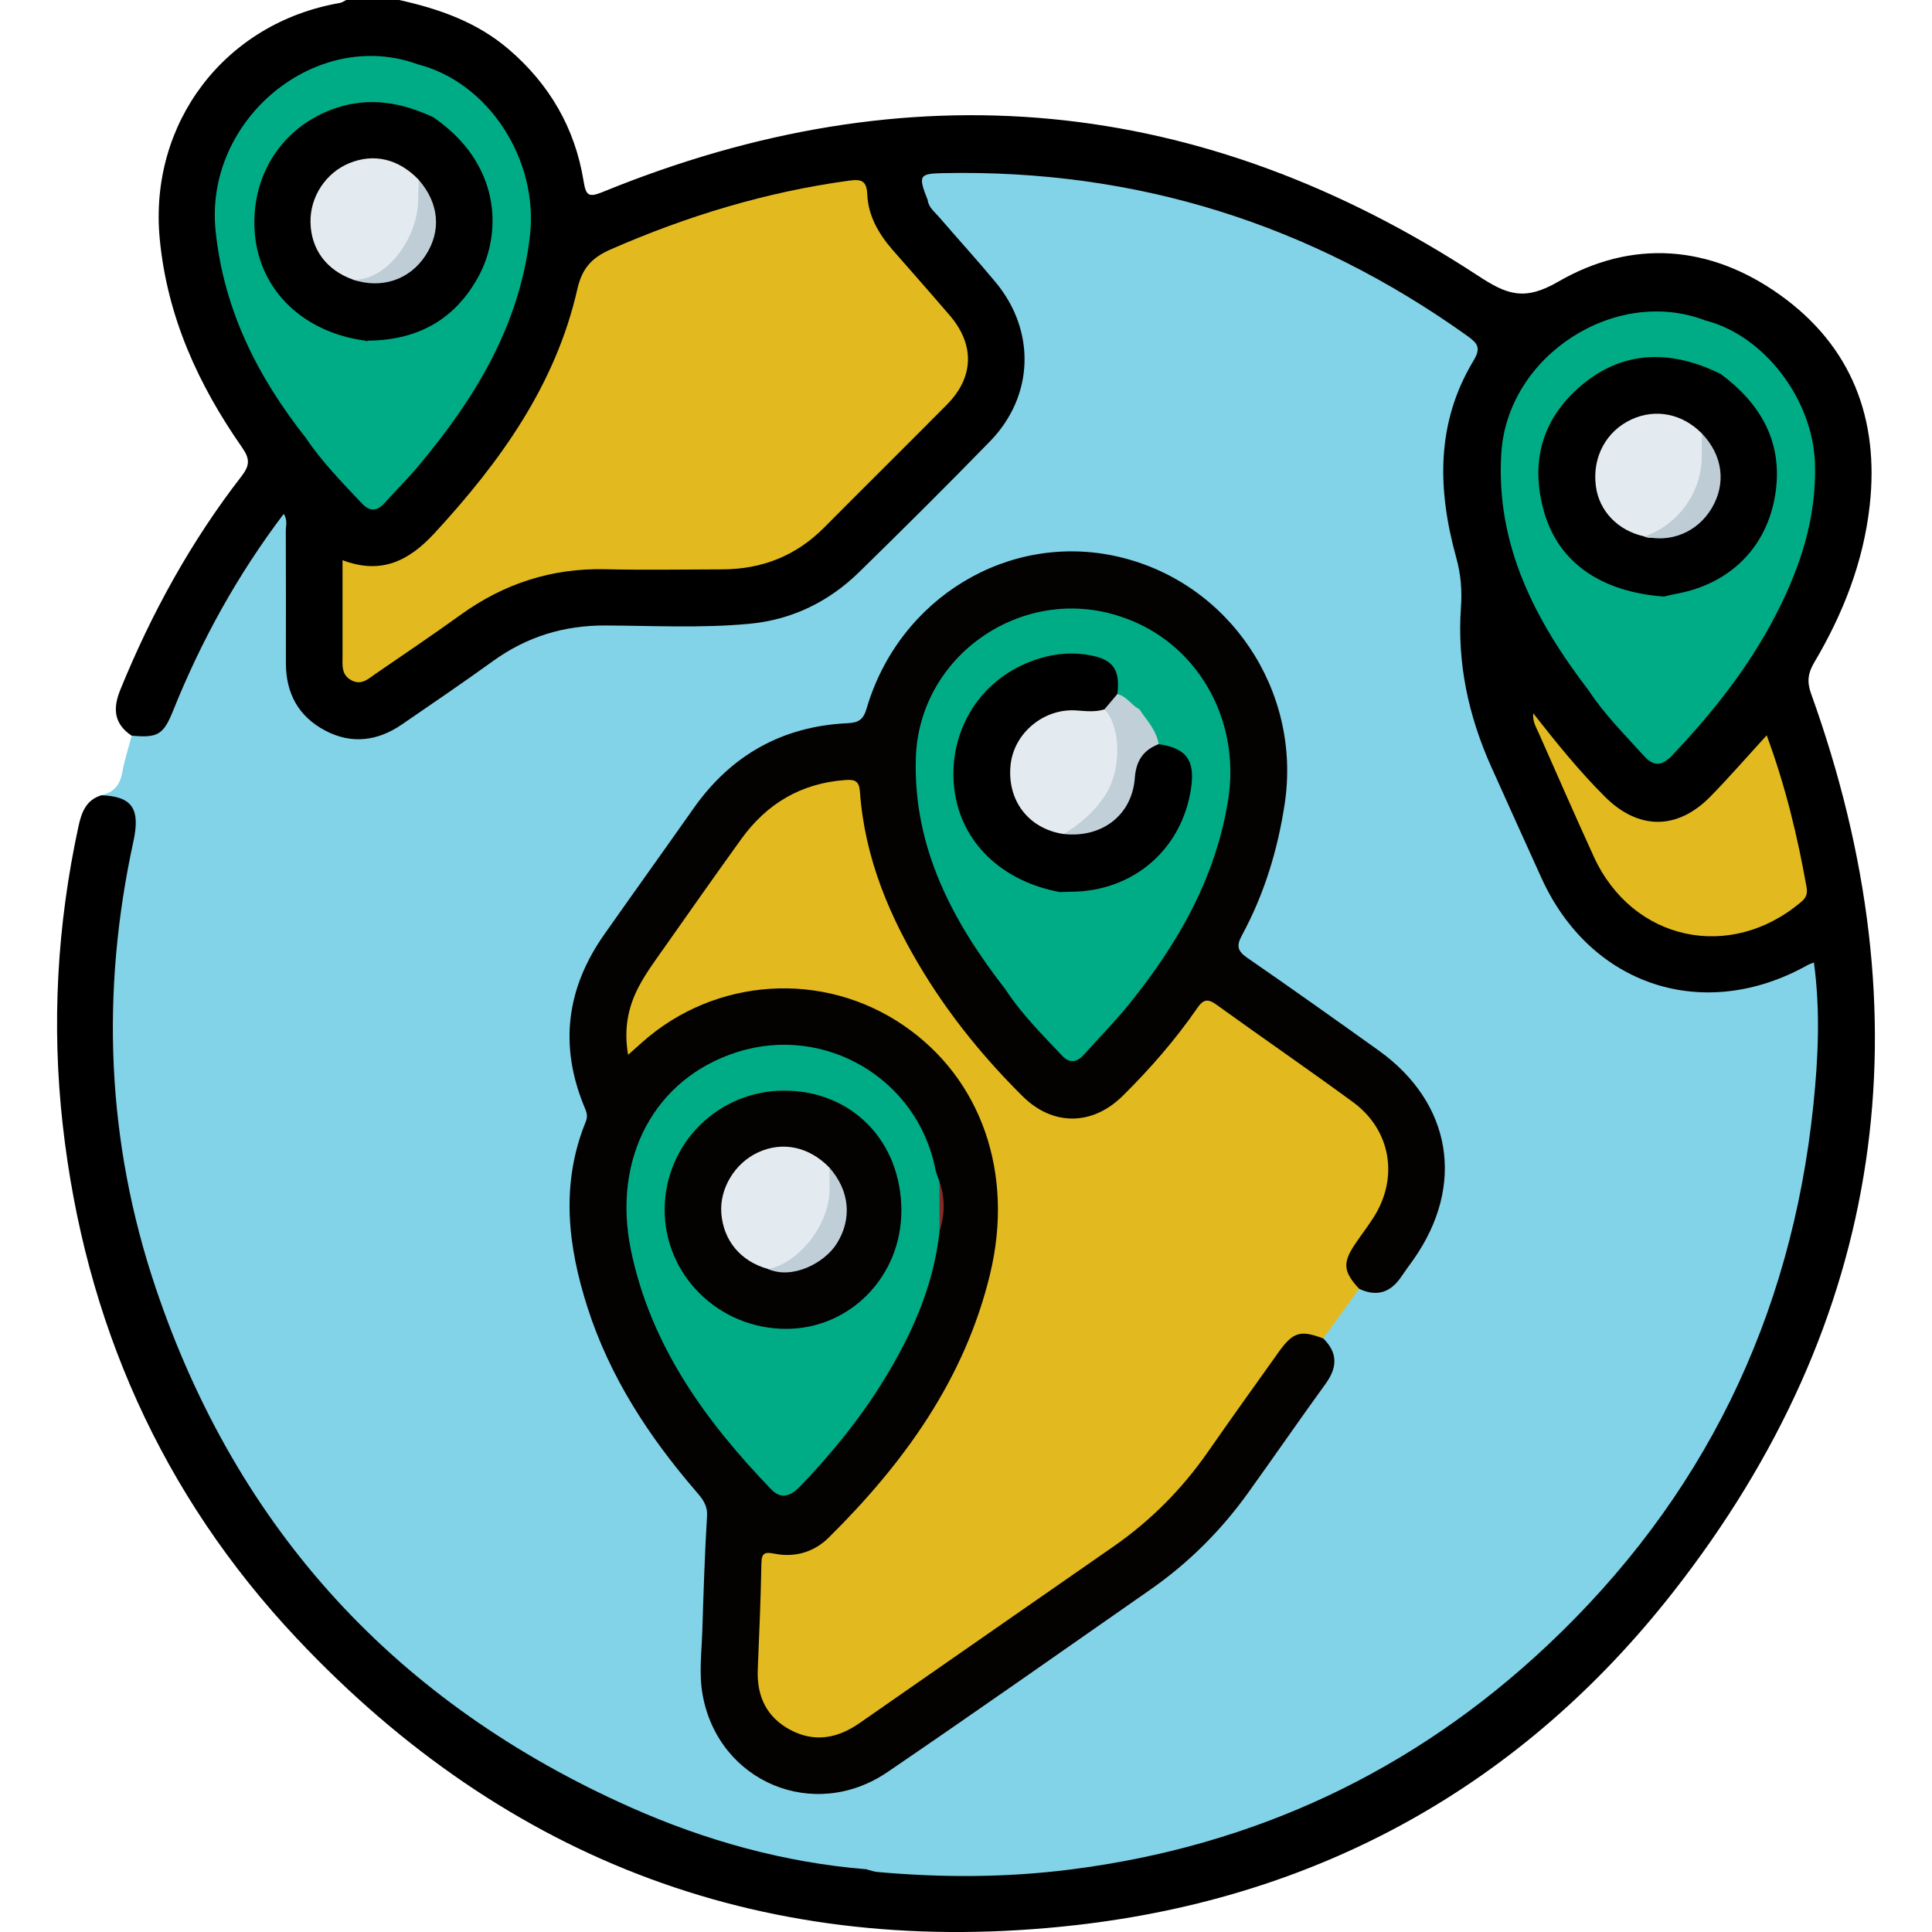 <?xml version="1.0" encoding="UTF-8"?><svg id="b" xmlns="http://www.w3.org/2000/svg" width="136" height="136" viewBox="0 0 136 136"><defs><style>.d{fill:#040101;}.e{fill:#e2ba1f;}.f{fill:none;}.g{fill:#e4ebf0;}.h{fill:#c0ced8;}.i{fill:#00ac86;}.j{fill:#832b29;}.k{fill:#bfcdd7;}.l{fill:#82d3e8;}.m{fill:#c1cfd9;}.n{fill:#beccd6;}</style></defs><g id="c"><path d="M28.098,0c2.813.623,5.479,1.554,7.716,3.473,2.865,2.458,4.656,5.537,5.262,9.246.17,1.041.339,1.207,1.343.797,21.57-8.812,42.155-6.858,61.636,5.901,2.008,1.315,3.24,1.798,5.622.418,5.204-3.015,10.686-2.599,15.615.918,5.047,3.601,7.006,8.727,6.322,14.843-.443,3.967-1.877,7.62-3.902,11.035-.447.753-.526,1.357-.223,2.201,8.209,22.832,5.278,44.104-9.712,63.241-10.639,13.582-24.864,21.499-42.07,23.446-21.572,2.441-39.955-4.397-54.818-20.19-9.53-10.127-14.918-22.302-16.473-36.146-.793-7.057-.397-14.046,1.101-20.982.215-.996.526-1.883,1.62-2.22,2.233-.132,3.041.632,2.626,2.854-.708,3.79-1.209,7.598-1.423,11.442-.18,3.231.114,6.453.546,9.647,1.63,12.043,6.429,22.663,14.545,31.733,9.106,10.175,20.373,16.551,33.809,19.071,1.262.237,2.524.455,3.803.574,3.695.429,7.383.52,11.107.241,4.305-.322,8.516-1.046,12.644-2.259,8.455-2.484,15.968-6.682,22.572-12.518,9.155-8.09,15.242-18.073,18.328-29.868,1.008-3.853,1.683-7.78,1.714-11.794.014-1.762.453-3.513.143-5.29-.239-1.368-.224-1.371-1.437-.853-7.386,3.151-14.795.165-18.02-7.204-1.224-2.796-2.576-5.539-3.733-8.363-1.532-3.736-2.31-7.615-1.787-11.678.082-.639-.121-1.224-.288-1.82-1.019-3.632-1.389-7.294-.454-11.005.282-1.121.696-2.205,1.278-3.197.539-.92.354-1.487-.506-2.092-7.316-5.15-15.345-8.581-24.163-10.151-3.847-.685-7.717-.997-11.625-.87-.923.03-1.658.148-1.222,1.359,1.207,1.87,2.777,3.442,4.243,5.09,3.503,3.935,3.467,8.873-.215,12.618-2.762,2.809-5.584,5.558-8.346,8.366-2.956,3.005-6.552,4.428-10.73,4.452-2.921.017-5.842.026-8.763-.004-2.25-.023-4.275.661-6.129,1.867-2.522,1.641-4.878,3.53-7.444,5.104-3.322,2.038-7.241.508-8.256-3.162-.192-.694-.182-1.401-.183-2.109-.002-2.951,0-5.902-.001-9.114-1.753,2.322-3.108,4.583-4.355,6.908-1.13,2.107-2.102,4.29-3.046,6.487-.703,1.635-1.682,2.02-3.101,1.345-1.249-.833-1.338-1.907-.801-3.228,2.192-5.385,4.969-10.437,8.532-15.035.576-.743.609-1.213.058-2.002-3.1-4.437-5.291-9.226-5.814-14.718C10.473,8.674,15.803,1.615,23.915.21c.162-.028.309-.138.463-.21C25.618,0,26.858,0,28.098,0Z"/><path class="l" d="M9.271,51.786c1.834.167,2.231-.061,2.914-1.757,1.983-4.931,4.522-9.545,7.788-13.856.287.44.144.837.146,1.2.012,3.098.01,6.195.006,9.293-.003,2.135.886,3.778,2.781,4.77,1.856.971,3.68.729,5.383-.438,2.151-1.474,4.307-2.943,6.421-4.468,2.38-1.717,4.996-2.517,7.938-2.501,3.36.018,6.727.196,10.082-.116,3.017-.281,5.61-1.548,7.76-3.652,3.1-3.032,6.178-6.089,9.202-9.196,3.098-3.184,3.238-7.767.397-11.192-1.299-1.566-2.673-3.069-4-4.613-.31-.36-.725-.663-.79-1.19.644-.373.696-.396,1.694.008,3.491,1.417,6.869,3.064,10.078,5.047,3.781,2.336,7.293,5.044,10.472,8.129,4.308,4.18,7.946,8.912,10.927,14.138,3.819,6.694,6.271,13.866,7.403,21.472.678,4.553.817,9.124.498,13.749-.771,11.201-4.353,21.408-10.66,30.604-7.441,10.849-17.349,18.687-29.742,23.276-1.605.594-3.165,1.425-4.976,1.092-5.78-.473-11.307-2.01-16.573-4.349-16.469-7.318-27.721-19.521-33.471-36.61-3.457-10.275-3.866-20.792-1.558-31.397.501-2.302-.086-3.165-2.254-3.249.826-.194,1.297-.678,1.455-1.545.163-.894.446-1.767.677-2.649Z"/><path class="l" d="M60.994,131.585c2.686-.26,5.07-1.476,7.512-2.46,5.403-2.176,10.338-5.208,14.81-8.905,5.648-4.669,10.495-10.08,14.209-16.449,3.587-6.151,6.211-12.675,7.546-19.679.943-4.948,1.437-9.963,1.125-14.994-.489-7.885-2.224-15.486-5.573-22.697-2.774-5.973-6.386-11.337-10.805-16.227-5.102-5.646-11.112-10.046-17.833-13.484-2.115-1.082-4.225-2.35-6.687-2.621-.676-1.711-.601-1.847,1.067-1.882,13.589-.286,25.888,3.568,36.939,11.47.731.523.959.842.413,1.746-2.652,4.394-2.528,9.091-1.209,13.848.324,1.168.418,2.288.332,3.504-.276,3.91.528,7.65,2.132,11.219,1.176,2.618,2.356,5.234,3.544,7.847,3.452,7.59,11.429,10.197,18.715,6.121.109-.061.233-.098.456-.19.461,3.392.303,6.734-.04,10.047-1.551,14.983-7.767,27.73-18.745,38.047-9.433,8.866-20.633,14.108-33.506,15.75-4.548.58-9.09.589-13.644.178-.257-.023-.507-.125-.761-.19Z"/><path class="e" d="M24.111,39.433c2.719,1.034,4.673.053,6.465-1.89,4.618-5.008,8.532-10.426,10.066-17.194.339-1.497,1.042-2.221,2.353-2.795,5.376-2.355,10.931-4.04,16.756-4.835.88-.12,1.257-.019,1.3.976.066,1.512.808,2.78,1.791,3.906,1.34,1.534,2.691,3.058,4.016,4.605,1.773,2.07,1.704,4.354-.206,6.281-2.868,2.894-5.766,5.758-8.637,8.649-1.979,1.993-4.377,2.936-7.162,2.943-2.746.007-5.493.054-8.237-.009-3.771-.087-7.135,1.007-10.183,3.202-1.975,1.422-3.993,2.784-5.999,4.161-.497.341-.969.825-1.674.466-.755-.384-.647-1.082-.647-1.739-.003-2.209-.001-4.418-.001-6.729Z"/><path class="i" d="M29.429,4.534c4.969,1.277,8.483,6.712,7.877,12.042-.72,6.333-3.866,11.469-7.84,16.212-.766.914-1.612,1.76-2.416,2.643-.526.577-1.031.583-1.573.009-1.395-1.476-2.816-2.929-3.955-4.624.953-1.636,2.341-2.943,3.399-4.502.524-.772,1.239-1.453.866-2.524,1.047-.355,2.171-.251,3.229-.652,3.153-1.197,4.815-3.566,5.227-6.77.363-2.823-.736-5.186-2.93-7.017-.338-.282-.723-.517-.924-.934-.099-1.348-1.014-2.495-.96-3.881Z"/><path class="i" d="M120.056,22.561c4.122,1.051,7.554,5.537,7.704,10.045.127,3.818-1.023,7.309-2.738,10.644-1.893,3.681-4.438,6.889-7.275,9.886-.735.776-1.303.882-2.059.04-1.324-1.476-2.739-2.872-3.833-4.54,1.92-2.162,3.546-4.551,5.288-6.852,1.609-.584,3.284-.951,4.694-2.066,3.374-2.666,3.866-8.234.944-11.395-.627-.679-1.447-1.175-1.905-2.014-.185-.769-.417-1.521-.713-2.257-.189-.47-.493-.964-.107-1.488Z"/><path class="e" d="M124.363,51.762c1.329,3.592,2.169,7.107,2.805,10.678.076.428.006.722-.357,1.031-4.996,4.256-11.899,2.777-14.619-3.171-1.323-2.893-2.596-5.809-3.885-8.718-.174-.393-.424-.769-.38-1.373,1.643,2.095,3.243,4.075,5.05,5.877,2.355,2.349,5.096,2.369,7.439-.029,1.319-1.35,2.558-2.778,3.947-4.294Z"/><path class="i" d="M29.429,4.534c.458,1.207,1.271,2.312,1.057,3.71-.502.362-.926.001-1.362-.159-4.192-1.542-8.979.544-10.333,4.641-1.513,4.58.47,8.894,4.986,10.501.649.231,1.426.155,1.933.751.518.221.973.452.467,1.118-1.487,1.959-2.781,4.074-4.656,5.718-3.401-4.301-5.781-9.037-6.346-14.581-.798-7.836,7.095-14.331,14.253-11.699Z"/><path class="i" d="M120.056,22.561c.161,1.304,1.15,2.376,1.055,3.752-.753.221-1.363-.247-2.02-.444-4.208-1.261-8.613.976-10.013,5.11-1.435,4.236.894,8.79,5.161,10.177.956.311,2.016.253,2.888.84-1.176,2.303-2.89,4.218-4.495,6.21-.195.242-.444.421-.777.43-3.791-4.946-6.583-10.285-6.171-16.752.438-6.875,8.043-11.764,14.372-9.322Z"/><path class="d" d="M93.15,94.218c1.032,1.013.998,2.043.165,3.19-1.845,2.541-3.625,5.128-5.457,7.678-1.901,2.646-4.18,4.926-6.853,6.792-6.164,4.303-12.314,8.628-18.526,12.861-5.187,3.535-11.897.71-13.016-5.417-.272-1.491-.074-3.005-.026-4.506.087-2.699.169-5.399.333-8.094.047-.779-.338-1.232-.771-1.735-3.318-3.85-6.065-8.044-7.634-12.923-1.398-4.348-1.917-8.724-.132-13.102.186-.455.02-.758-.126-1.116-1.751-4.284-1.219-8.302,1.425-12.062,2.086-2.966,4.201-5.913,6.289-8.879,2.644-3.756,6.254-5.781,10.836-5.996.794-.037,1.118-.26,1.345-1.031,2.292-7.806,10.02-12.457,17.695-10.694,7.829,1.798,12.948,9.429,11.736,17.407-.496,3.266-1.445,6.37-3.018,9.267-.408.751-.281,1.108.4,1.577,3.094,2.134,6.158,4.313,9.216,6.499,5.178,3.701,6.142,9.513,2.463,14.736-.28.398-.575.786-.845,1.19-.751,1.128-1.73,1.448-2.975.864-1.19-.556-1.522-1.576-.862-2.801.441-.819,1.023-1.552,1.524-2.335,1.793-2.81,1.156-6.013-1.554-7.949-2.846-2.033-5.708-4.043-8.568-6.055-1.267-.891-1.311-.883-2.186.327-1.459,2.018-3.152,3.822-4.941,5.544-2.074,1.995-5.013,2.254-7.047.225-5.963-5.95-10.692-12.652-11.811-21.301-.129-.994-.516-1.123-1.359-1.037-2.76.284-4.794,1.783-6.378,3.904-2.33,3.121-4.543,6.329-6.757,9.535-.927,1.342-1.285,2.849-1.295,4.484.584.012.772-.403,1.073-.63,4.818-3.635,10.111-4.481,15.653-2.156,5.302,2.224,8.306,6.475,9.231,12.12.728,4.443-.445,8.601-2.238,12.62-2.063,4.625-5.078,8.597-8.498,12.285-1.315,1.417-2.851,2.395-4.881,2.27-.581-.036-.84.214-.816.76.11,2.481-.425,4.936-.279,7.421.194,3.298,3.404,5.03,6.238,3.282,2.487-1.534,4.801-3.329,7.217-4.972,3.477-2.365,6.874-4.848,10.375-7.178,3.684-2.451,6.486-5.715,8.881-9.379,1.114-1.705,2.319-3.349,3.539-4.979,1.033-1.381,2.052-1.498,3.217-.51Z"/><path class="e" d="M93.15,94.218c-1.609-.605-2.129-.458-3.141.958-1.672,2.34-3.345,4.681-4.99,7.041-1.817,2.608-4.019,4.824-6.625,6.638-5.957,4.144-11.921,8.279-17.874,12.43-1.54,1.074-3.157,1.396-4.861.5-1.704-.896-2.398-2.385-2.317-4.286.106-2.477.21-4.955.255-7.434.014-.774.253-.827.946-.691,1.433.28,2.779-.131,3.798-1.141,5.294-5.246,9.563-11.137,11.351-18.536,1.715-7.096-.599-13.759-6.079-17.511-5.677-3.887-13.271-3.394-18.421,1.195-.261.233-.522.466-.978.873-.316-1.846.003-3.391.766-4.829.516-.972,1.183-1.866,1.818-2.77,1.78-2.535,3.565-5.067,5.374-7.581,1.808-2.512,4.236-3.951,7.36-4.167.637-.044.948.067,1.001.814.332,4.703,2.115,8.911,4.56,12.868,1.94,3.139,4.268,5.977,6.886,8.575,2.13,2.115,4.92,2.095,7.069-.037,1.921-1.906,3.697-3.94,5.234-6.169.419-.608.735-.678,1.344-.238,3.193,2.306,6.441,4.535,9.617,6.863,2.681,1.966,3.235,5.335,1.432,8.138-.407.632-.867,1.229-1.287,1.853-.892,1.327-.832,1.938.285,3.15-.843,1.164-1.684,2.329-2.525,3.494Z"/><path d="M25.711,23.979c-4.331-.573-7.385-3.497-7.762-7.431-.395-4.125,1.907-7.689,5.736-8.955,2.375-.785,4.61-.364,6.801.651,4.727,3.218,4.911,8.072,3.194,11.222-1.712,3.142-4.446,4.539-7.969,4.513Z"/><path d="M117.126,41.995c-4.44-.331-7.44-2.402-8.45-6.018-.951-3.405-.162-6.426,2.546-8.766,2.659-2.297,5.695-2.614,8.926-1.324.325.13.642.283.962.426,2.845,2.1,4.414,4.836,3.866,8.437-.576,3.786-3.207,6.354-6.946,7.042-.304.056-.603.135-.905.203Z"/><path class="i" d="M66.139,86.661c-.413,3.869-1.964,7.31-3.98,10.574-1.658,2.685-3.643,5.112-5.825,7.387-.64.667-1.323.97-2.041.224-4.636-4.809-8.474-10.101-9.872-16.807-1.36-6.52,1.673-12.149,7.49-13.985,6.186-1.953,12.687,1.9,13.93,8.25.057.293.19.571.287.856.17,1.166.152,2.333.011,3.501Z"/><path class="i" d="M78.853,43.394c5.325,1.717,8.507,7.156,7.604,12.879-.868,5.506-3.527,10.132-6.953,14.385-.997,1.238-2.123,2.372-3.182,3.561-.504.566-1.013.674-1.57.082-1.392-1.48-2.838-2.914-3.957-4.627.253-.896.976-1.46,1.524-2.145,1.076-1.345,2.135-2.703,3.074-4.157-.186-.296-1.01.005-.738-.758.348-.243.751-.249,1.144-.231,3.309.152,7.153-2.791,7.698-7.011.202-1.562-.075-1.981-1.997-2.889-.602-.835-1.179-1.685-1.598-2.632-.086-1.796-.361-3.552-1.058-5.227-.165-.396-.342-.823.009-1.229Z"/><path class="i" d="M74.609,62.796c.312.312.771.103,1.252.327-1.44,2.429-3.136,4.578-5.065,6.55-3.744-4.806-6.519-10.013-6.327-16.318.22-7.233,7.517-12.245,14.385-9.962.643,2.135,1.553,4.216,1.345,6.527-.896.151-1.224-.613-1.739-1.078-.322-1.992-.967-2.536-2.988-2.513-3.889.044-7.286,2.943-7.901,6.742-.635,3.921,1.632,7.663,5.402,8.972.563.195,1.246.167,1.636.752Z"/><path class="j" d="M66.139,86.661c-.004-1.167-.007-2.334-.011-3.501.407,1.166.392,2.332.011,3.501Z"/><path class="g" d="M24.865,19.689c-1.878-.665-2.969-2.128-3.008-4.035-.036-1.795,1.065-3.48,2.721-4.164,1.746-.721,3.491-.305,4.898,1.168.74,2.376-.379,5.392-2.487,6.665-.654.395-1.351.623-2.124.365Z"/><path class="k" d="M24.865,19.689c2.339.082,4.472-2.879,4.562-5.448.018-.527.033-1.055.049-1.582,1.439,1.655,1.61,3.602.47,5.338-1.119,1.704-3.083,2.358-5.081,1.693Z"/><path class="g" d="M115.752,37.761c-1.87-.409-3.194-1.79-3.417-3.563-.255-2.026.731-3.854,2.521-4.678,1.691-.778,3.583-.396,4.949,1,1.089,2.102-.365,5.836-2.914,7.102-.338.168-.728.353-1.138.139Z"/><path class="n" d="M115.752,37.761c2.338-.781,4.014-3.08,4.035-5.536.005-.569.012-1.137.018-1.705,1.475,1.541,1.728,3.527.673,5.281-.996,1.656-2.87,2.433-4.725,1.96Z"/><path class="d" d="M63.451,85.224c0,4.617-3.603,8.315-8.107,8.319-4.757.004-8.606-3.804-8.557-8.464.048-4.61,3.796-8.309,8.415-8.306,4.772.004,8.248,3.565,8.249,8.451Z"/><path d="M74.609,62.796c-4.123-.764-6.962-3.52-7.426-7.21-.462-3.675,1.393-7.159,4.694-8.73,1.504-.716,3.097-1.033,4.765-.748,1.708.291,2.225,1.012,2.013,2.752.097.683-.421.954-.855,1.284-.575.303-1.18.264-1.809.217-2.289-.17-4.204,1.32-4.469,3.437-.29,2.315,1.045,4.104,3.412,4.567,2.8.07,4.23-1.121,4.649-3.872.234-1.537.655-1.985,1.98-2.109,1.934.275,2.563,1.116,2.287,3.056-.615,4.325-4.057,7.31-8.452,7.333-.263.001-.526.016-.79.025Z"/><path class="m" d="M81.563,52.382c-1.087.424-1.59,1.167-1.68,2.384-.193,2.624-2.331,4.242-5.013,3.942-.065-.323.158-.495.372-.641,2.998-2.048,3.663-4.809,2.503-8.135.303-.358.605-.716.908-1.074.657.146.98.78,1.544,1.062.523.783,1.207,1.477,1.365,2.462Z"/><path class="g" d="M54.071,89.329c-1.927-.528-3.158-2.002-3.296-3.946-.123-1.725.952-3.502,2.576-4.257,1.73-.804,3.602-.409,5.03,1.062,1.142,1.925-.415,5.498-2.905,6.992-.405.243-.909.357-1.404.149Z"/><path class="h" d="M54.071,89.329c2.13-.414,4.215-3.019,4.318-5.416.025-.574-.004-1.15-.008-1.725,1.439,1.633,1.612,3.608.523,5.35-.869,1.39-3.159,2.552-4.832,1.791Z"/><path class="g" d="M77.746,49.933c1.151,1.206,1.209,4.158.136,5.903-.754,1.225-1.791,2.142-3.011,2.873-2.472-.366-4.003-2.372-3.73-4.886.243-2.228,2.344-3.981,4.645-3.812.665.049,1.313.126,1.959-.078Z"/><rect class="f" width="136" height="136"/></g></svg>